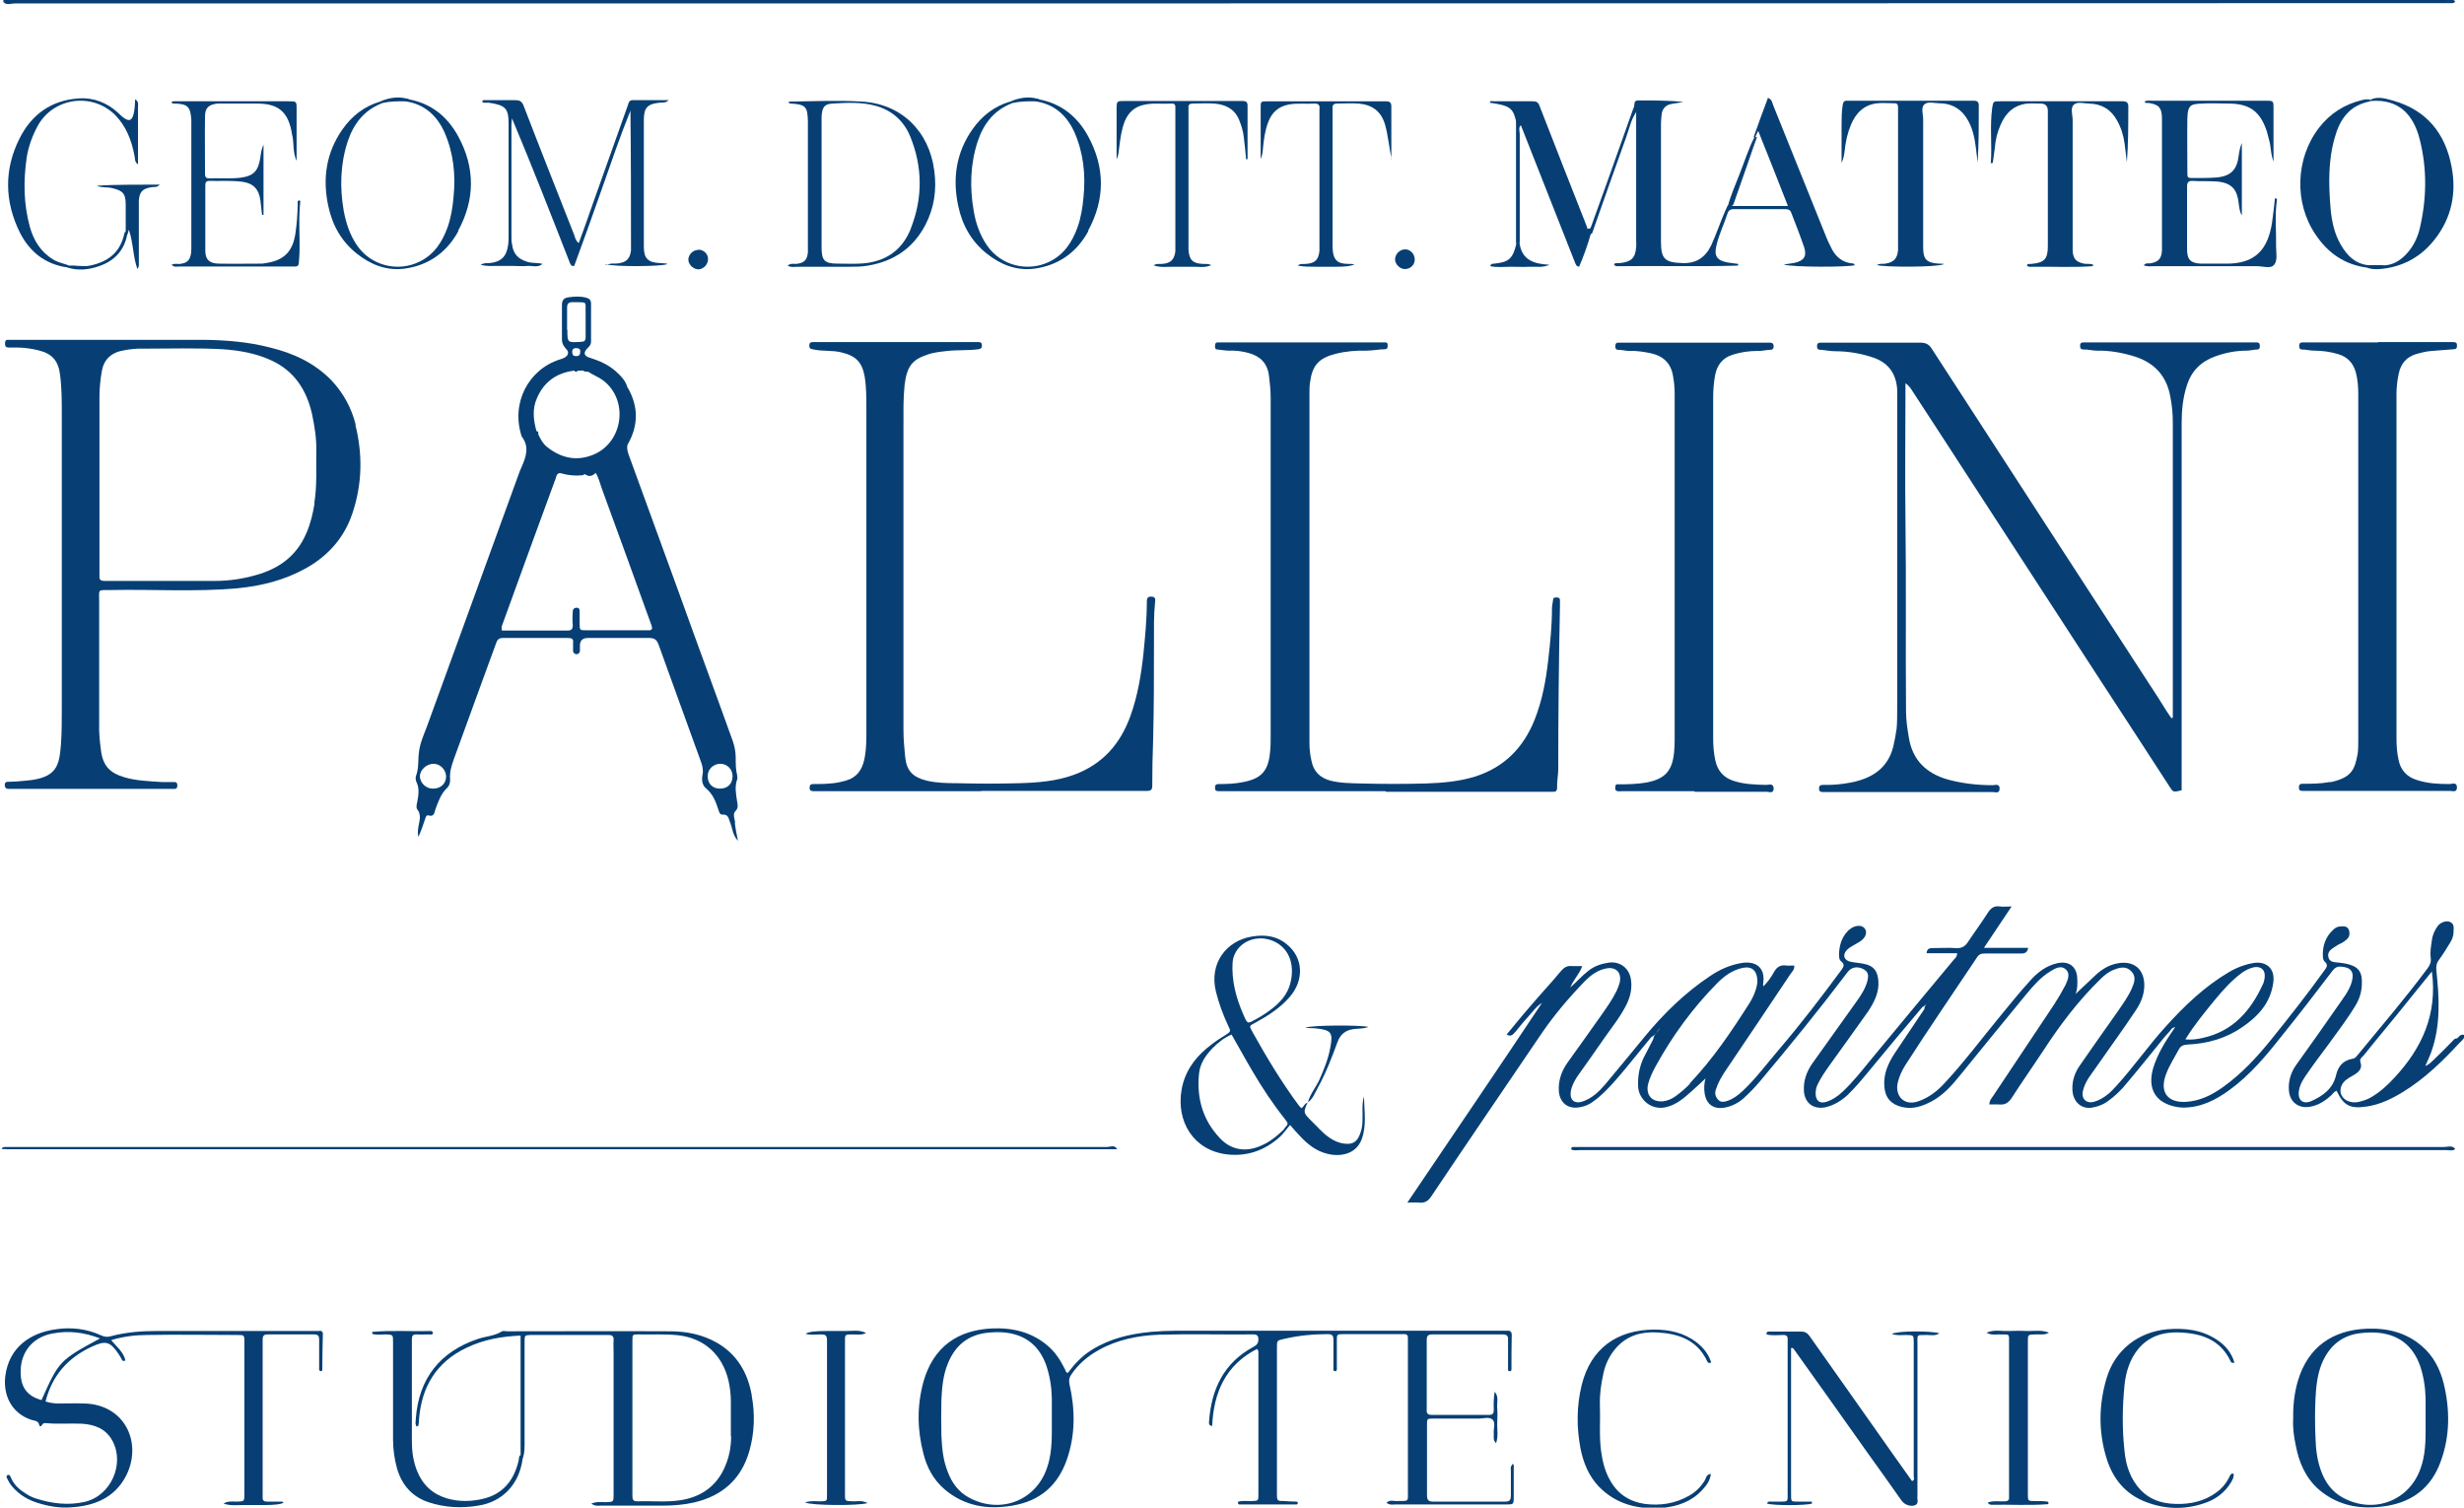 <svg xmlns="http://www.w3.org/2000/svg" id="Livello_1" data-name="Livello 1" width="3.04cm" height="1.86cm" viewBox="0 0 86.25 52.84"><defs><style>      .cls-1 {        fill: #073f74;      }    </style></defs><g id="surface1"><path class="cls-1" d="M85.98,36.41c-.24.25-.48.49-.73.73-.09.08-.16.17-.3.22.08-.18.16-.35.22-.52.32-.92.27-1.86.17-2.8-.02-.16,0-.28.09-.4.14-.19.27-.4.39-.6.07-.11.12-.24.12-.38,0-.13.04-.28-.13-.35-.12-.05-.32.01-.42.14-.11.15-.19.32-.21.51-.03.21-.07.41-.04.62.02.14-.03.25-.12.37-.78,1.05-1.63,2.04-2.46,3.05-.05.06-.09.1-.17.11-.33.06-.5.27-.57.58-.11.47-.46.72-.86.9-.3.13-.49-.03-.44-.36.04-.26.19-.46.33-.66.22-.32.45-.62.68-.93.33-.46.68-.91.98-1.41.18-.3.24-.61.21-.95-.02-.2-.12-.35-.31-.43-.16-.07-.32-.09-.48-.11-.15-.02-.34,0-.38-.2s.13-.29.27-.38c.07-.05.14-.08.22-.12.05-.03.11-.07.15-.11.11-.09.12-.22.08-.34-.05-.13-.18-.13-.29-.12-.09,0-.18.04-.25.11-.28.25-.39.58-.37.95,0,.06.02.13.06.17.14.12.07.21-.02.33-.59.82-1.21,1.61-1.84,2.39-.5.62-1.04,1.21-1.7,1.68-.39.28-.81.49-1.31.52-.64.03-.93-.35-.68-.99.11-.29.28-.55.43-.83.07-.14.16-.18.32-.19.7-.03,1.36-.22,1.93-.62.55-.38.97-.84,1.07-1.54.08-.55-.29-.76-.68-.7-.3.05-.6.16-.87.32-.85.5-1.56,1.18-2.21,1.9-.61.67-1.12,1.41-1.73,2.08-.21.24-.45.46-.77.56-.28.09-.48-.09-.41-.38.04-.17.12-.33.22-.48.31-.44.62-.88.93-1.32.24-.34.48-.68.71-1.03.18-.27.3-.57.29-.91-.02-.54-.38-.82-.91-.73-.31.05-.56.2-.79.41-.24.23-.48.45-.71.67.07-.16.07-.36.06-.56-.02-.41-.3-.61-.7-.52-.4.09-.7.33-.95.61-.39.43-.75.88-1.12,1.33-.61.74-1.19,1.52-1.85,2.23-.27.3-.58.55-.98.68-.48.15-.8-.21-.69-.67.05-.21.14-.41.26-.6.82-1.28,1.68-2.53,2.52-3.79.08-.12.16-.13.29-.13.41,0,.81,0,1.22,0,.12,0,.25,0,.28-.2h-1.55c.33-.5.64-.95.97-1.45-.18,0-.3.02-.41,0-.21-.03-.32.06-.43.23-.22.35-.47.68-.7,1.03-.11.16-.23.21-.41.2-.27-.02-.54,0-.81,0-.11,0-.21.01-.22.18h1.07c0,.12-.07.18-.12.23-.97,1.17-1.95,2.34-2.92,3.52-.31.38-.61.76-.97,1.1-.17.16-.36.29-.58.36-.23.07-.36-.04-.37-.28,0-.12.02-.23.07-.33.11-.23.26-.45.41-.66.45-.63.91-1.26,1.36-1.9.21-.32.39-.66.36-1.07-.03-.35-.16-.53-.51-.6-.15-.03-.31-.04-.46-.07-.24-.05-.3-.24-.13-.42.05-.05.11-.09.18-.13.1-.06.2-.11.29-.17.19-.13.25-.32.15-.45-.09-.12-.31-.12-.48,0-.04.03-.09.06-.12.1-.21.22-.29.5-.3.8,0,.09,0,.2.08.26.14.11.07.2,0,.3-.7.95-1.42,1.89-2.19,2.79-.42.49-.8,1.01-1.27,1.45-.15.14-.32.27-.52.34-.11.04-.25.07-.34-.04-.09-.1-.13-.22-.07-.37.07-.22.18-.41.31-.61.77-1.14,1.53-2.27,2.29-3.41.06-.09.16-.17.14-.31-.1,0-.19.01-.28,0-.2-.03-.33.05-.43.23-.1.18-.21.34-.37.5,0-.04-.02-.06-.01-.08.09-.54-.21-.82-.75-.74-.41.07-.77.23-1.11.46-.87.58-1.61,1.3-2.28,2.11-.46.56-.92,1.12-1.39,1.68-.22.26-.47.5-.81.61-.28.09-.45-.07-.4-.36.03-.19.12-.35.22-.51.32-.45.64-.9.95-1.35.28-.4.59-.78.8-1.22.12-.26.18-.53.14-.82-.05-.41-.38-.67-.79-.61-.26.04-.5.12-.71.29-.21.16-.38.36-.63.58.13-.3.33-.48.42-.75-.14,0-.25,0-.36,0-.17-.02-.28.05-.39.18-.33.4-.69.78-1.02,1.17-.3.34-.59.7-.88,1.05.18.1.24-.03.32-.11.15-.18.29-.36.44-.52s.28-.36.48-.48c-1.55,2.33-3.12,4.63-4.72,7,.18,0,.3-.01.41,0,.2.02.32-.05.43-.22,1.28-1.91,2.57-3.8,3.86-5.7.45-.66.97-1.27,1.53-1.85.2-.2.43-.37.71-.43.37-.09.59.14.5.5-.03.11-.07.2-.11.29-.15.3-.34.57-.53.84-.4.56-.79,1.12-1.19,1.67-.21.3-.32.62-.3.99.03.41.32.64.72.57.18-.03.34-.09.48-.2.3-.21.55-.48.79-.75.43-.49.83-1.01,1.25-1.51.15-.07.21-.22.3-.32-.06.13-.21.21-.23.39-.11.22-.23.44-.34.66-.15.32-.21.66-.19,1.02.03.43.46.84,1,.7.35-.09.6-.31.86-.54.18-.16.35-.32.5-.46-.04.14-.06.33-.03.52.06.39.32.57.71.5.25-.05.47-.16.66-.33.2-.18.39-.38.56-.58,1.06-1.26,2.1-2.54,3.09-3.85.13-.17.35-.2.55-.09.16.09.19.2.13.43-.07.25-.21.47-.36.68l-1.57,2.2c-.2.29-.31.6-.29.96.03.42.33.65.75.57.3-.07.55-.22.78-.43.27-.26.51-.55.75-.84.62-.75,1.24-1.5,1.87-2.24.13-.06.2-.19.29-.3-.08.13-.21.21-.22.37-.35.52-.7,1.04-1.04,1.55-.23.35-.4.73-.36,1.17.03.39.24.62.62.71.38.09.72-.03,1.04-.2.41-.22.71-.56,1-.92.77-.95,1.54-1.89,2.32-2.84.25-.3.5-.59.83-.79.16-.1.37-.23.54-.08.18.15.08.37,0,.55-.12.23-.25.45-.39.67-.71,1.07-1.43,2.14-2.14,3.21-.05.08-.14.16-.14.31.11,0,.22,0,.33,0,.2.02.32-.04.44-.21.36-.56.74-1.1,1.11-1.66.59-.91,1.24-1.77,2.02-2.53.13-.13.28-.25.46-.32.22-.09.45-.14.63.07.17.19.08.4,0,.59-.12.27-.3.52-.47.77-.45.64-.9,1.27-1.34,1.91-.18.25-.28.54-.27.84,0,.43.31.72.69.65.18-.03.36-.09.52-.2.27-.19.5-.41.7-.66.44-.52.87-1.06,1.3-1.59.06-.07.12-.14.19-.21.05-.06.08-.14.2-.16-.04.05-.05.09-.08.12-.28.41-.54.83-.69,1.32-.21.73.09,1.23.84,1.36.07.01.14.02.21.02.62,0,1.14-.26,1.63-.62.73-.53,1.3-1.22,1.85-1.92.6-.74,1.18-1.5,1.76-2.26.08-.1.16-.15.29-.14.36.02.48.19.38.54-.09.31-.29.55-.46.8-.49.71-.99,1.41-1.49,2.11-.19.27-.28.57-.25.91.04.4.35.62.74.55.29-.05.52-.2.73-.39.07-.06.11-.14.2-.17.25.53.48.64,1.07.55.46-.07.87-.27,1.26-.51.75-.46,1.38-1.07,1.97-1.71.07-.07.17-.14.2-.27-.13-.07-.19.02-.27.1ZM77.57,35.05c.29-.35.59-.69.96-.96.13-.09.27-.16.42-.19.25-.04.4.1.37.36-.01.07-.02.14-.05.21-.43.95-1.06,1.68-2.13,1.91-.18.04-.36.07-.6.05.32-.52.68-.95,1.03-1.38ZM59.18,37.98c-.16.17-.33.31-.52.45-.13.09-.27.15-.43.17-.39.03-.61-.22-.52-.61.06-.22.16-.43.27-.63.59-1.07,1.3-2.04,2.16-2.91.25-.25.54-.46.9-.53.31-.06.5.1.5.49-.02.25-.14.54-.31.8-.62.97-1.26,1.92-2.06,2.76ZM83.86,37.78c-.23.25-.48.48-.78.66-.14.09-.3.14-.46.18-.12.03-.25.02-.36-.02-.29-.11-.37-.41-.18-.66.1-.12.24-.19.38-.27.16-.1.29-.22.22-.43-.05-.14.06-.19.12-.26.38-.48.78-.95,1.16-1.42.41-.5.8-1,1.22-1.51.2,1.49-.34,2.68-1.32,3.73Z"></path><path class="cls-1" d="M76.1,25.14v-10.35c0-.3-.03-.6-.09-.9-.13-.72-.56-1.18-1.26-1.4-.43-.13-.87-.21-1.32-.2-.16,0-.31-.05-.46-.04-.09,0-.12-.04-.12-.14,0-.1.07-.11.14-.11h5.83c.07,0,.14,0,.22,0,.08,0,.11.04.11.12,0,.07,0,.12-.09.13-.12,0-.24.04-.37.04-.38,0-.74.07-1.1.2-.5.18-.84.51-1,1.03-.14.43-.18.88-.18,1.32,0,4.18,0,8.35,0,12.52v.34c-.3.07-.3.07-.43-.14-.77-1.19-1.54-2.37-2.31-3.55-1.53-2.35-3.05-4.7-4.58-7.05-.71-1.1-1.43-2.2-2.14-3.29-.05-.08-.11-.16-.22-.24v.27c0,1.51-.02,3.02,0,4.53.03,2.23,0,4.47.02,6.71,0,.31.05.62.1.92.13.79.62,1.25,1.36,1.46.51.14,1.04.2,1.57.2.09,0,.25-.07.25.12s-.16.12-.25.12c-1.95,0-3.89,0-5.83,0h-.12c-.09,0-.13-.03-.13-.13,0-.1.06-.12.14-.12.32.01.64-.02.96-.08.73-.14,1.3-.48,1.5-1.25.05-.21.09-.43.12-.64.02-.22.02-.44.02-.66v-10.96c0-.09,0-.19,0-.28-.04-.53-.29-.9-.79-1.09-.45-.16-.92-.24-1.4-.24-.17,0-.33-.04-.5-.05-.1,0-.12-.05-.12-.14,0-.08.05-.11.12-.11h.16c1.11,0,2.23,0,3.34,0,.18,0,.3.05.4.21,1.46,2.26,2.93,4.51,4.39,6.77,1.07,1.65,2.15,3.31,3.22,4.96.21.32.42.64.62.97.05.08.11.16.17.25.02,0,.04-.01.05-.02h0Z"></path><path class="cls-1" d="M12.41,14.88c-.15-.59-.43-1.1-.84-1.54-.6-.62-1.34-.96-2.16-1.16-.77-.2-1.55-.26-2.34-.27-1,0-2,0-2.99,0H.46c-.08,0-.16,0-.25,0-.08,0-.09.07-.09.14,0,.07.02.12.1.13.11,0,.21,0,.31,0,.26,0,.52.04.77.1.48.12.69.37.75.86.06.46.06.93.06,1.4,0,3.43,0,6.87,0,10.3,0,.41,0,.83-.03,1.25-.06.71-.11,1.18-1.22,1.27-.2.02-.41.04-.62.04-.07,0-.12.01-.13.1,0,.08.02.14.12.15h5.61c.07,0,.15,0,.22,0,.08,0,.1-.05.1-.12,0-.07-.02-.12-.1-.12-.15,0-.29,0-.44,0-.43-.03-.87-.04-1.29-.16-.54-.15-.79-.42-.85-.98-.04-.3-.07-.59-.06-.89,0-1.43,0-2.85,0-4.28,0-.48-.07-.41.41-.42,1.47-.03,2.95.07,4.42-.06.86-.08,1.68-.29,2.43-.71.78-.44,1.34-1.08,1.62-1.93.34-1.02.36-2.05.1-3.09ZM10.97,17.64c-.06.36-.14.71-.29,1.05-.34.8-.97,1.25-1.78,1.47-.46.13-.93.2-1.41.2-1.25,0-2.51,0-3.77,0-.04,0-.08,0-.12,0-.11,0-.18-.03-.17-.16,0-.06,0-.12,0-.19v-3.06c0-1.01,0-2.02,0-3.02,0-.32.03-.64.09-.96.08-.39.34-.61.71-.68.24-.05.49-.08.74-.07.93,0,1.85-.03,2.77.02.59.04,1.17.14,1.71.39.81.37,1.24,1.04,1.43,1.88.09.43.16.86.15,1.29-.01.61.03,1.23-.07,1.83Z"></path><path class="cls-1" d="M25.71,28.82c-.02-.13-.09-.29.01-.39.11-.11.08-.23.06-.34-.04-.26-.09-.51,0-.77.02-.04,0-.1,0-.15-.05-.2-.05-.41-.05-.62,0-.2-.04-.39-.1-.57-.62-1.73-1.26-3.45-1.88-5.18-.59-1.62-1.18-3.24-1.77-4.86-.05-.13-.07-.26-.04-.39-.03,0-.07,0-.08.02-.18.38-.51.58-.87.75-.11.05-.2.11-.21.24,0,0,0,.02,0,.03.01,0,.02-.02.03-.03.12.17.16.38.23.57.59,1.61,1.17,3.21,1.75,4.82.01.03,0,.06.01.08-.02.06-.07.06-.11.06-.74,0-1.48,0-2.21,0-.21,0-.22,0-.22-.23,0-.14,0-.29,0-.44,0-.07-.02-.12-.11-.12-.07,0-.12.04-.13.11-.01.16-.02.33,0,.5,0,.13-.04.19-.18.19-.77,0-1.54,0-2.3,0-.05-.13.03-.23.06-.34.59-1.64,1.19-3.27,1.79-4.91.02-.05.04-.1.05-.15.04-.11.1-.14.21-.1.22.06.45.08.68.06.04,0,.07-.02.11-.04h0c-.05-.09-.16-.09-.23-.12-.31-.12-.64-.2-.89-.43-.26-.23-.51-.48-.52-.85,0-.03,0-.05,0-.08-.02,0-.03-.02-.05-.02-.11-.39-.16-.79.02-1.18.25-.57.7-.88,1.31-.95.01.02.02.03.04.04.02-.01.05-.02.07-.03.19-.08.39-.04.59,0,.33.07.59.28.86.48.09.07.16.2.31.15-.06-.28-.25-.46-.45-.64-.26-.22-.56-.35-.88-.45-.22-.06-.24-.19-.07-.35.06-.06.11-.12.11-.21,0-.45,0-.89,0-1.34,0-.12-.06-.18-.18-.21-.2-.05-.41-.04-.61-.01-.16.02-.23.1-.23.27,0,.41,0,.81,0,1.22,0,.12.05.21.13.3.14.13.1.26-.07.34-.04.02-.1.04-.14.05-1.09.35-1.72,1.52-1.33,2.7.28.36.15.72-.01,1.08-.02.05-.04.09-.06.14-1.08,2.97-2.16,5.94-3.24,8.91-.11.3-.25.59-.29.92-.04.28,0,.56-.1.83-.03.07-.02.18.02.25.1.22.06.45.02.67-.02.09-.05.2,0,.27.13.16.09.34.06.5-.03.16-.06.3-.02.46.09-.2.16-.4.23-.61.02-.07.05-.17.12-.14.2.06.21-.1.24-.2.1-.27.19-.55.41-.76.08-.07.12-.19.11-.31-.02-.25.05-.48.13-.7.49-1.36.99-2.71,1.48-4.06.04-.13.1-.19.24-.19.76,0,1.52,0,2.28,0,.13,0,.2.03.18.17,0,.09,0,.19,0,.28,0,.07.05.11.12.12.07,0,.11-.05.12-.11,0-.06,0-.12,0-.19q0-.27.28-.27c.72,0,1.43,0,2.15,0,.19,0,.27.07.33.24.49,1.37.99,2.73,1.48,4.09.05.14.09.29.06.45-.04.18-.02.38.12.49.24.2.34.46.43.74.03.08.05.19.14.18.23-.02.22.16.28.29.08.19.07.41.27.63-.05-.25-.09-.44-.11-.63ZM20,12.33c0-.09.05-.13.14-.13.09,0,.16.04.14.14,0,.12-.07.15-.16.14-.09,0-.12-.06-.12-.15ZM19.82,11.56c0-.26,0-.52,0-.77,0-.15.05-.2.2-.2.56.01.43-.05.45.43v.28c0,.18,0,.35,0,.52,0,.12-.05.16-.16.16-.48.03-.48.04-.48-.43ZM15.11,27.64c-.24,0-.44-.2-.45-.43,0-.22.23-.44.48-.44.23,0,.43.2.44.44,0,.26-.2.44-.47.43ZM25.18,27.64c-.27,0-.44-.18-.43-.45,0-.23.2-.42.44-.42.24,0,.43.19.43.43,0,.27-.17.44-.44.44Z"></path><path class="cls-1" d="M48.51,27.73h-5.64c-.07,0-.15,0-.22,0-.1,0-.12-.04-.12-.13,0-.1.05-.12.14-.12.27,0,.54-.01.8-.06.68-.12.93-.39.99-1.07.02-.18.02-.36.02-.53v-11.89c0-.26-.03-.52-.06-.77-.06-.44-.31-.68-.72-.79-.22-.06-.45-.09-.68-.08-.14,0-.27-.03-.4-.04-.09,0-.09-.06-.09-.13,0-.07.02-.12.1-.12.06,0,.12,0,.19,0h5.46c.07,0,.14,0,.22,0,.09,0,.08.07.08.14,0,.06-.03.1-.09.1-.21,0-.43.05-.65.05-.36-.01-.72.02-1.08.11-.59.15-.82.4-.9,1-.02.13-.02.27-.02.4,0,4.08,0,8.16,0,12.24,0,.21.02.41.07.62.07.38.3.6.66.7.36.09.72.09,1.08.1.76.02,1.52.02,2.27,0,.59-.02,1.18-.07,1.75-.25,1.01-.33,1.67-1.01,2.06-1.98.27-.68.4-1.39.48-2.11.07-.6.13-1.2.13-1.8,0-.1.03-.2.04-.3,0-.07.05-.08.11-.08.06,0,.12,0,.13.09,0,.07,0,.14,0,.22-.04,1.9-.06,3.8-.06,5.71,0,.21-.05.43-.04.65,0,.11-.05.15-.15.14-.07,0-.14,0-.22,0h-5.64,0Z"></path><path class="cls-1" d="M34.35,27.73h-5.89c-.08,0-.14-.02-.14-.12s.04-.13.13-.13c.2,0,.39,0,.59-.02.19-.01.37-.05.55-.1.39-.11.57-.38.65-.75.08-.39.07-.79.07-1.18,0-3.71,0-7.41,0-11.12,0-.37,0-.75-.06-1.11-.09-.51-.31-.73-.82-.85-.32-.08-.64-.03-.96-.1-.09-.02-.16-.01-.16-.14,0-.13.09-.12.17-.12h5.77c.08,0,.11.04.11.11,0,.09-.02.12-.12.14-.36.05-.73.02-1.09.06-.25.03-.5.05-.73.14-.5.17-.69.4-.77,1.05-.05.48-.04.95-.04,1.43,0,3.56,0,7.12,0,10.68,0,.31.03.62.06.93.05.49.27.71.75.83.34.08.7.09,1.05.09.74.02,1.48.02,2.21,0,.65-.02,1.3-.07,1.92-.3,1-.37,1.62-1.09,1.97-2.07.25-.7.37-1.42.45-2.16.06-.61.12-1.21.12-1.83,0-.11.02-.18.15-.18.14,0,.16.08.14.18-.05.48-.04.96-.04,1.43,0,1.14,0,2.29-.03,3.43-.02.53-.03,1.06-.03,1.59,0,.13-.04.18-.18.18-.59,0-1.18,0-1.78,0h-4.05Z"></path><path class="cls-1" d="M83.29,11.99h2.43c.07,0,.14,0,.22,0,.09,0,.13.04.12.14,0,.08-.04.11-.11.11-.26.02-.52.04-.77.06-.19.01-.37.06-.55.11-.34.1-.54.34-.61.68-.05.23-.08.47-.08.71v12.11c0,.24.02.48.07.71.07.37.29.61.65.72.37.12.75.14,1.14.14.09,0,.25-.08.26.11,0,.2-.15.13-.25.13-1.68,0-3.37,0-5.05,0-.04,0-.09,0-.12,0-.1,0-.12-.04-.12-.13,0-.1.05-.12.14-.12.31,0,.62,0,.93-.06.02,0,.04,0,.06,0,.71-.16.83-.43.93-1,.02-.15.02-.31.02-.46v-12.14c0-.25-.02-.5-.08-.74-.09-.34-.29-.56-.63-.66-.27-.08-.55-.12-.83-.12-.15,0-.29-.04-.43-.04-.08,0-.1-.05-.1-.12,0-.09.03-.13.12-.13.11,0,.21,0,.31,0h2.34,0Z"></path><path class="cls-1" d="M59.33,27.73h-2.53c-.07,0-.15.02-.21-.02-.05-.04-.03-.09-.03-.14,0-.09.08-.09.14-.08.31,0,.62-.01.93-.06.66-.12.93-.4.99-1.07.01-.12.02-.25.02-.38v-12.17c0-.22-.02-.43-.06-.65-.08-.45-.36-.69-.78-.78-.24-.05-.49-.09-.74-.08-.14,0-.27-.04-.4-.04-.08,0-.1-.05-.1-.12,0-.09.03-.14.12-.13.06,0,.12,0,.19,0h4.92c.06,0,.12,0,.19,0,.09,0,.13.04.13.13,0,.08-.04.12-.11.12-.16,0-.3.05-.46.04-.29,0-.57.04-.86.13-.36.11-.55.36-.62.71-.05.26-.07.53-.07.8v11.93c0,.27.02.54.08.8.08.35.29.59.64.7.37.12.75.13,1.14.14.09,0,.25-.07.26.12,0,.2-.16.12-.25.12-.84,0-1.68,0-2.52,0Z"></path><path class="cls-1" d="M52.95,51.34c-.08.06-.05.15-.05.23,0,.28,0,.56,0,.84,0,.15-.03.22-.2.22-.84,0-1.68,0-2.53,0-.17,0-.21-.07-.21-.22,0-.82,0-1.64,0-2.47,0-.22,0-.22.22-.22.53,0,1.06,0,1.59,0,.16,0,.37-.07.48.03.13.11.03.33.05.5.01.1-.04.21.08.33.08-.23.04-.44.04-.64,0-.2.02-.39,0-.59-.02-.19.07-.4-.09-.57-.03.2-.04.41-.03.61,0,.14-.02.21-.19.2-.66,0-1.33,0-1.99,0-.14,0-.18-.06-.17-.19,0-.81,0-1.62,0-2.43,0-.16.05-.2.2-.2.82,0,1.64,0,2.46,0,.16,0,.2.06.19.2,0,.32,0,.64,0,.97,0,.05-.02.13.08.12.02-.02.04-.03.04-.05,0-.41,0-.81.01-1.22,0-.13-.07-.16-.17-.15-.07,0-.15,0-.22,0h-10.57c-.56,0-1.12-.01-1.68.04-.73.07-1.43.23-2.06.62-.35.21-.62.5-.86.82-.08-.02-.07-.08-.1-.13-.15-.3-.33-.59-.6-.82-.56-.48-1.23-.64-1.94-.61-1.2.05-2.07.63-2.42,1.87-.23.84-.22,1.68,0,2.52.12.48.35.91.73,1.24.7.6,1.51.73,2.39.58.96-.16,1.59-.7,1.91-1.62.3-.87.29-1.75.09-2.63-.03-.14-.01-.24.06-.34.25-.37.58-.65.96-.86.66-.37,1.38-.51,2.12-.54,1.1-.03,2.2,0,3.3-.01.13,0,.18.04.18.18,0,.14-.07.2-.18.26-1.04.56-1.47,1.49-1.55,2.62,0,.06-.02.13.11.15.05-1.17.47-2.14,1.57-2.7.06.05.05.1.05.14,0,.61,0,1.23,0,1.84,0,1.04,0,2.08,0,3.12,0,.22,0,.22-.22.23-.17.01-.34-.03-.5.03,0,.06.02.09.05.09.67,0,1.33,0,2,0,.03,0,.06-.02.05-.06-.01-.02-.02-.04-.04-.04-.14,0-.29-.01-.43-.02-.25,0-.26,0-.26-.26,0-.94,0-1.88,0-2.81,0-.77,0-1.54,0-2.31,0-.24,0-.25.24-.3.51-.12,1.02-.17,1.54-.17.16,0,.2.05.2.2,0,.32,0,.64,0,.97,0,.05-.03.13.08.13.06-.04.04-.11.04-.17,0-.3,0-.61,0-.91,0-.21,0-.22.23-.22h2.15c.07,0,.11.04.11.12v5.34c0,.44.06.38-.41.39-.11,0-.23-.05-.34.06.11.09.22.06.32.06h3.87c.27,0,.27,0,.27-.28,0-.33,0-.67,0-1,0-.05.03-.13-.07-.14ZM36.68,51.32c-.34,1.25-1.65,1.79-2.79,1.16-.36-.2-.59-.52-.73-.9-.16-.4-.2-.82-.22-1.25-.01-.43-.01-.86,0-1.28.02-.43.06-.86.23-1.27.26-.63.71-1,1.4-1.07.22-.02.43-.03.65,0,.69.09,1.15.47,1.39,1.13.13.38.19.76.2,1.16,0,.25,0,.5,0,.75,0,.53.02,1.06-.13,1.58Z"></path><path class="cls-1" d="M64.98,9.29c-.23.08-2.24.08-2.52-.02.16-.02.28-.04.39-.06.32-.07.43-.23.33-.54-.14-.41-.3-.82-.46-1.23-.04-.09-.11-.11-.2-.11-.6,0-1.21,0-1.81,0-.12,0-.19.05-.22.16-.12.37-.29.71-.38,1.09-.1.38,0,.55.39.62.12.02.24.03.37.05,0,.02,0,.03-.01.04,0,.01,0,.02-.02.02-1.4.04-2.8,0-4.21.02-.04,0-.08,0-.12-.07.06-.06.14-.03.21-.04.39-.04.54-.17.57-.55.01-.08,0-.17,0-.25,0-1.52,0-3.04,0-4.56-.04-.06-.09-.12-.06-.21,0-.09.04-.13.13-.13.53,0,1.05,0,1.59.05-.14.03-.27.05-.41.07-.23.04-.34.18-.36.4-.01.11-.02.21-.02.31v4.12c0,.61.14.73.75.75.48.02.8-.19,1.01-.62.18-.39.31-.79.48-1.18.03-.07.06-.13.09-.2.04-.04.08-.06.12-.07,0,0,.01,0,.02,0h.04l-.06.07h2c-.35-.89-.68-1.74-1.04-2.63-.05.09-.07.14-.1.2,0,0,0,.02.01.03,0,0-.01,0-.02,0-.02,0-.04,0-.05-.02.16-.46.33-.91.5-1.37.14.05.15.17.18.25.62,1.54,1.24,3.08,1.86,4.62.06.16.14.3.21.45.15.27.37.44.68.48.04,0,.08,0,.1.05Z"></path><path class="cls-1" d="M11.15,46.65h-.25c-1.82,0-3.64,0-5.46,0-.54,0-1.07.04-1.6.18-.12.04-.23.03-.36-.03-.5-.23-1.04-.29-1.58-.21-.88.12-1.64.62-1.77,1.64-.08.65.2,1.29.9,1.53.11.04.26.02.29.19,0,.04.07.06.09,0,.04-.07.09-.08.16-.07.41.04.83,0,1.25.02.44.03.83.17,1.06.59.45.82-.05,1.94-.97,2.15-.58.13-1.15.06-1.71-.12-.16-.05-.3-.13-.44-.23-.21-.14-.36-.31-.45-.54-.02-.05-.06-.07-.1-.05-.05.02-.04.07-.02.11.05.1.1.2.18.29.25.29.55.47.91.58.38.12.77.18,1.16.15.81-.05,1.51-.33,1.91-1.08.6-1.14,0-2.52-1.45-2.56-.3-.01-.6,0-.9,0-.16,0-.31-.02-.46-.07.23-.9.77-1.52,1.6-1.91.51-.24.66-.2.97.26.04.06.07.12.11.19.02.04.05.06.12.02-.07-.3-.31-.48-.5-.71.43-.13.86-.18,1.27-.18,1.05-.02,2.1,0,3.15,0,.25,0,.25,0,.25.26,0,1.77,0,3.54,0,5.3,0,.28,0,.27-.27.28-.15,0-.31-.03-.46.07.23.08.46.05.69.05.25,0,.5,0,.75,0,.36,0,.58-.03.66-.08-.02-.05-.07-.04-.11-.04-.16,0-.31,0-.47,0-.1,0-.16-.04-.15-.15,0-.07,0-.14,0-.22v-4.34c0-.32,0-.65,0-.97,0-.14.05-.18.18-.18.54,0,1.08,0,1.62,0,.14,0,.18.05.18.18,0,.32,0,.64,0,.97,0,.05-.02.12.06.14.02-.01.05-.02.05-.03,0-.43.01-.85.02-1.28,0-.08-.05-.11-.12-.11ZM1.4,49.07c-.48-.13-.71-.42-.73-.9-.04-.73.38-1.29,1.1-1.43.57-.11,1.11-.05,1.68.17-1.42.77-1.44.79-2.05,2.16Z"></path><path class="cls-1" d="M26.29,48.89c-.14-.78-.51-1.42-1.22-1.83-.51-.29-1.07-.4-1.64-.4-1.9-.01-3.8,0-5.7,0-.06,0-.14-.02-.19,0-.26.17-.57.17-.85.27-1.32.44-2.07,1.39-2.17,2.78,0,.09-.04.2.03.29.03-.02.06-.03.06-.04.01-.07.02-.14.02-.21.09-1.15.61-2.01,1.66-2.51.6-.29,1.23-.4,1.9-.43v4.21c-.03.07-.05.13.06.14.09-.22.08-.45.08-.68v-3.43c0-.25,0-.25.2-.26.91,0,1.83,0,2.74,0,.13,0,.19.04.18.18-.01.16,0,.31,0,.47v4.93c0,.27,0,.27-.27.28-.16,0-.32-.03-.51.05.14.1.24.07.34.07.73,0,1.46,0,2.18,0,.36,0,.73-.03,1.08-.11.99-.23,1.66-.82,1.94-1.81.18-.64.2-1.29.08-1.94ZM25.57,50.34c0,.4-.08.78-.25,1.14-.3.64-.83.99-1.52,1.1-.5.08-1.01.02-1.52.04-.15,0-.17-.07-.17-.19,0-.61,0-1.23,0-1.84v-.91c0-.89,0-1.79,0-2.68,0-.23,0-.23.21-.23.46.01.93-.02,1.4.03.93.11,1.55.7,1.76,1.6.05.23.08.47.08.71,0,.41,0,.81,0,1.22Z"></path><path class="cls-1" d="M45.78,38.66h0s0,0,0,0h0Z"></path><path class="cls-1" d="M47.75,38.43c-.08.27-.04.55-.05.83,0,.21-.04.41-.14.6-.08.15-.2.23-.38.23-.25,0-.46-.09-.66-.23-.23-.16-.41-.38-.61-.57-.29-.29-.29-.3-.14-.64-.11.02-.12.15-.22.19-.02-.03-.05-.06-.08-.09-.6-.81-1.12-1.67-1.61-2.55-.14-.26-.15-.23.09-.36.44-.24.86-.51,1.19-.89.52-.59.49-1.38-.09-1.85-.34-.29-.75-.35-1.2-.28-.93.14-1.53.95-1.29,1.93.1.41.25.81.43,1.2.1.2.1.2-.1.33-.16.1-.32.2-.46.31-.54.4-.95.91-1.07,1.59-.2,1.12.41,2.14,1.59,2.28.71.08,1.33-.14,1.86-.62.12-.11.21-.25.35-.41.15.17.25.29.36.4.27.29.57.52.95.61.43.11,1,.03,1.2-.51.18-.49.09-.99.08-1.49ZM43.18,33.55c.16-.52.75-.79,1.31-.6.6.21.86.81.68,1.51-.1.4-.37.69-.69.93-.21.16-.43.29-.66.41-.11.06-.16.05-.22-.07-.26-.56-.45-1.13-.46-1.76,0-.14,0-.29.04-.43ZM44.96,39.57c-.25.24-.51.46-.83.59-.52.23-1.04.15-1.43-.27-.6-.63-.82-1.41-.73-2.27.04-.36.24-.64.48-.89.19-.19.4-.36.66-.47.25.43.48.86.73,1.28.34.58.71,1.14,1.13,1.67.14.18.14.18-.02.35Z"></path><path class="cls-1" d="M79.64,5.69c-.12-.29-.09-.55-.17-.8-.03-.09-.04-.18-.07-.27-.23-.71-.6-.99-1.35-.99-.31,0-.62-.02-.93,0-.36.02-.5.02-.51.52-.01.62,0,1.25,0,1.87,0,.22,0,.22.22.22.27,0,.54,0,.81-.02.5-.05.71-.27.77-.77.02-.15.05-.3.11-.44v2.54c-.08-.13-.09-.28-.11-.42-.05-.44-.2-.73-.79-.77-.28-.02-.56,0-.84-.02-.14,0-.18.06-.18.19,0,.74,0,1.48,0,2.22,0,.36.14.48.5.49.28,0,.56,0,.84,0,1.07.02,1.5-.52,1.64-1.45.04-.28.07-.56.1-.84.06,0,.08.03.07.06-.08.55-.02,1.09-.03,1.64,0,.21.06.48-.07.63-.12.15-.39.05-.59.05-1.21,0-2.41,0-3.62,0-.11,0-.22.02-.36-.03.08-.1.16-.06.23-.07.29-.05.39-.16.41-.45,0-.06,0-.12,0-.19v-4.46c-.01-.35-.1-.46-.45-.52-.05-.01-.12.03-.16-.05.08-.05.18-.03.26-.03h3.99c.26,0,.27,0,.27.26,0,.31,0,.62,0,.94v.95Z"></path><path class="cls-1" d="M85.59,48.47c-.13-.5-.36-.95-.76-1.29-.55-.48-1.22-.64-1.94-.61-1.17.05-2.05.62-2.41,1.84-.12.42-.17.85-.16,1.32-.02.29.02.61.09.93.11.59.34,1.13.8,1.54.7.6,1.51.72,2.39.58.92-.15,1.56-.66,1.88-1.53.34-.91.34-1.84.11-2.78ZM84.83,51.32c-.34,1.25-1.66,1.79-2.79,1.16-.36-.2-.59-.52-.73-.89-.15-.39-.2-.8-.21-1.22-.02-.45-.02-.89,0-1.34.02-.41.06-.82.21-1.21.26-.64.71-1.03,1.41-1.1.21-.02.43-.03.65,0,.7.09,1.15.48,1.39,1.13.13.38.19.76.2,1.16,0,.25,0,.5,0,.75,0,.53.02,1.06-.13,1.57Z"></path><path class="cls-1" d="M21.19,9.29c.17-.08.31-.04.44-.06.28-.05.39-.16.43-.45,0-.04,0-.08,0-.12,0-1.59,0-3.18-.02-4.78-.36.89-.67,1.8-.99,2.71-.32.92-.65,1.83-.98,2.73h-.07s-.02,0-.03-.02c-.02-.02-.04-.05-.05-.08-.66-1.69-1.32-3.38-2.03-5.07,0,.06-.02.13-.02.19v3.96c0,.09,0,.17.02.25.04.35.21.53.55.63.16.05.33.02.52.07-.17.14-.35.06-.51.07-.19.02-.38,0-.56,0-.18,0-.35,0-.53,0-.17,0-.34.02-.57-.04.14-.08.24-.05.32-.06.39-.04.58-.22.64-.61.02-.12.02-.25.02-.37,0-1.3,0-2.6,0-3.9,0-.56-.12-.65-.69-.74-.04,0-.08,0-.12,0-.04,0-.08.01-.12-.04.02-.06.07-.05.11-.05.36,0,.71,0,1.06,0,.14,0,.22.04.28.18.58,1.51,1.18,3.02,1.77,4.52.04.1.05.22.17.31.18-.49.35-.97.52-1.46.4-1.12.8-2.25,1.2-3.37.03-.09.04-.18.17-.18.4,0,.81,0,1.26,0-.12.12-.23.07-.32.09-.41.04-.55.17-.55.59,0,1.49,0,2.98,0,4.46,0,.41.15.55.56.57.08,0,.16.01.25.02,0,0,0,.01,0,.02-.19.08-1.79.1-2.16,0h0Z"></path><path class="cls-1" d="M63.46,52.7c-.26.07-1.35.07-1.58,0,.02-.09.09-.07.14-.07.09,0,.19,0,.28,0,.34,0,.3,0,.3-.3v-5.24c0-.05,0-.11,0-.16,0-.11-.05-.14-.15-.14-.2,0-.39.03-.59-.02-.01-.11.06-.1.12-.1.36,0,.73,0,1.09,0,.14,0,.22.05.3.16.71,1.01,1.43,2.02,2.14,3.03.48.68.96,1.37,1.45,2.05.11-.04.06-.11.06-.16,0-1.56,0-3.12,0-4.68,0-.29,0-.27-.27-.28-.16,0-.32.03-.5-.04.23-.11,1.36-.11,1.67-.02-.15.1-.29.06-.43.06-.39.01-.34-.05-.34.35,0,1.73,0,3.47,0,5.21,0,.03,0,.06,0,.09-.02.11.06.24-.07.31-.15.07-.38,0-.49-.16-.4-.57-.8-1.13-1.21-1.7-.85-1.2-1.7-2.4-2.56-3.6-.02-.02-.03-.06-.1-.04v5.05c0,.38-.02.32.34.33h.39s0,.05,0,.07h0Z"></path><path class="cls-1" d="M69.72,5.73c.05-.65-.04-1.3.05-1.95.04-.23.03-.23.28-.23h3.62c.23,0,.46,0,.68,0,.13,0,.19.05.19.18,0,.66,0,1.31-.05,1.96-.03-.22-.05-.45-.08-.66-.04-.28-.12-.55-.26-.8-.21-.39-.54-.59-.98-.6-.18,0-.41-.08-.54.04-.13.12-.04.36-.04.54,0,1.45,0,2.89,0,4.34,0,.08,0,.16,0,.25.02.27.12.38.39.44.11.02.23-.01.33.04,0,.01,0,.02-.01.03,0,0-.01.02-.02.02-.7.05-1.41.01-2.11.02-.06,0-.12.02-.18-.04.01-.09.09-.05.14-.06.46-.04.59-.16.59-.62,0-.69,0-1.37,0-2.06v-2.68q0-.26-.25-.26c-.16,0-.31-.01-.47,0-.46.05-.75.32-.93.73-.12.27-.19.55-.21.84-.02.17-.05.34-.07.51-.02,0-.04,0-.06.01Z"></path><path class="cls-1" d="M68.07,9.26c-.23.11-2.07.11-2.34.03.11-.07.21-.03.3-.05.29-.05.41-.17.44-.47,0-.05,0-.11,0-.16V3.93c0-.05,0-.11,0-.16,0-.1-.03-.16-.14-.15-.2,0-.39-.02-.59,0-.46.05-.75.34-.92.75-.12.29-.19.59-.22.9-.02.15-.04.3-.11.44v-1.29c0-.25,0-.5.04-.74.02-.13.07-.16.18-.15.05,0,.1,0,.16,0h4.08c.06,0,.12,0,.18,0,.12,0,.17.05.17.17,0,.66,0,1.33-.04,2-.03-.23-.05-.47-.09-.7-.05-.34-.15-.67-.36-.95-.22-.29-.53-.43-.89-.43-.18,0-.41-.08-.54.05-.11.12-.03.34-.03.52,0,1.43,0,2.87,0,4.3v.19c0,.41.12.53.54.56.06,0,.12,0,.18.01h0Z"></path><path class="cls-1" d="M32.69,5.98c-.18-1.38-1.15-2.34-2.54-2.42-.84-.05-1.68-.01-2.52,0-.02,0-.04.02-.05.02.03.06.07.05.09.05.51.03.58.11.59.62v4.37c0,.07,0,.14,0,.22-.02.27-.13.38-.41.41-.09,0-.19-.03-.3.06.12.07.23.04.33.04.6,0,1.2,0,1.8,0,.23,0,.45,0,.68-.04.91-.15,1.59-.61,2.02-1.43.31-.6.4-1.23.31-1.9ZM31.87,8.01c-.32.81-.96,1.2-1.81,1.23-.25.01-.5,0-.75,0-.47,0-.57-.11-.57-.57,0-.75,0-1.5,0-2.25v-2.12c0-.07,0-.14,0-.22.02-.31.09-.44.39-.45.5-.03,1.01-.06,1.51.08.58.16.99.54,1.21,1.08.43,1.06.44,2.14.02,3.21Z"></path><path class="cls-1" d="M85.95,0s.05.03.04.06c-.02.04-.06.05-.1.05h-.31C57.2.12,28.83.12.46.12.32.12.17.2.05.06c.13-.06.27-.03.4-.03C28.82.03,57.18.03,85.55.03c.13,0,.27.03.4-.02Z"></path><path class="cls-1" d="M85.95,0c-.03.05-.08.05-.14.05H.05c0-.05.04-.06.09-.06h85.43c.12,0,.25,0,.38,0Z"></path><path class="cls-1" d="M5.94,9.29c.11-.07.21-.03.31-.04.25-.03.35-.12.39-.37.01-.07.01-.14.01-.22v-4.46c-.03-.47-.14-.55-.55-.57-.05,0-.11.02-.15-.05.06-.04.13-.03.2-.03h3.9c.29,0,.29,0,.29.27,0,.59,0,1.18,0,1.82-.15-.33-.08-.64-.16-.93-.01-.04-.01-.08-.02-.12-.14-.68-.47-.95-1.17-.96h-1.21c-.07,0-.15,0-.22,0-.31.04-.43.15-.43.46-.01.67,0,1.33,0,2,0,.1.02.16.14.16.36-.01.73.02,1.09-.02.48-.06.64-.24.71-.72.02-.15.04-.29.11-.44v2.46s-.03,0-.05,0c-.02-.17-.04-.34-.06-.51-.05-.39-.25-.6-.64-.65-.38-.05-.77-.02-1.15-.03-.11,0-.14.05-.14.16,0,.76,0,1.52,0,2.28,0,.32.14.45.47.46.5.01,1,0,1.5,0,.05,0,.1-.01.15-.02.64-.09.95-.41,1.04-1.05.05-.33.07-.66.08-.99,0-.05-.03-.12.04-.16.02.01.05.02.05.03-.07.61-.01,1.22-.03,1.83,0,.1-.02.21-.02.31s-.04.16-.15.15h-4.02c-.09,0-.2.04-.29-.06Z"></path><path class="cls-1" d="M38.09,8.1c-.41.75-1.05,1.21-1.92,1.32-.62.07-1.16-.15-1.64-.53-.54-.43-.86-1-1-1.67-.21-.97-.07-1.88.5-2.69.33-.47.77-.81,1.32-.97.06-.01.08.02.07.06h0s0,0-.01,0c-.62.24-.99.71-1.2,1.34-.26.8-.28,1.61-.14,2.42.07.43.21.84.46,1.21.5.74,1.46.95,2.2.58.51-.25.79-.68.98-1.2.12-.34.18-.7.21-1.06.08-.79,0-1.55-.32-2.28-.27-.59-.71-.99-1.38-1.08,0,0,0,0-.01,0h0c0-.06.03-.09.06-.09h0s.04.01.07.02c.79.14,1.36.6,1.74,1.29.6,1.1.6,2.22,0,3.32Z"></path><path class="cls-1" d="M16.01,8.1c-.41.75-1.05,1.21-1.92,1.32-.62.07-1.16-.15-1.64-.53-.54-.43-.86-1-1-1.67-.21-.97-.07-1.88.5-2.69.33-.47.77-.81,1.32-.97.06-.01.08.02.07.06h0s0,0-.01,0c-.62.24-.99.71-1.2,1.34-.26.8-.28,1.61-.14,2.42.08.43.21.84.46,1.21.5.74,1.46.95,2.2.58.51-.25.79-.68.98-1.2.12-.34.18-.7.21-1.06.08-.79,0-1.55-.32-2.28-.27-.59-.71-.99-1.38-1.08,0,0,0,0-.01,0h0c0-.06.03-.09.06-.09h0s.04.01.07.02c.79.14,1.36.6,1.74,1.29.6,1.1.6,2.22,0,3.32Z"></path><path class="cls-1" d="M53.08,4.24c-.11-.46-.22-.54-.92-.64.02-.09.09-.05.14-.05.45,0,.89,0,1.34,0,.12,0,.21.01.26.15.55,1.42,1.11,2.84,1.67,4.26,0,0,0,.02,0,.03,0,.1.17.09.13.21-.11.39-.25.78-.41,1.15-.1-.02-.12-.09-.14-.14-.63-1.61-1.27-3.21-1.9-4.82-.05-.05-.13-.07-.17-.14Z"></path><path class="cls-1" d="M18.2,51.01c0,.05.01.1.06.13-.12.89-.71,1.5-1.55,1.63-.59.1-1.18.07-1.75-.12-.57-.19-.93-.6-1.1-1.18-.09-.33-.14-.67-.14-1.01v-3.43c0-.25,0-.25-.25-.26-.16,0-.33.03-.48-.02,0-.03,0-.04,0-.05,0,0,0-.02.01-.02.68-.06,1.35-.01,2.02-.03.04,0,.08,0,.1.06-.01.09-.09.06-.14.06-.14,0-.29.01-.44,0-.13,0-.16.05-.16.17,0,.04,0,.08,0,.12v3.46c0,.36.05.7.18,1.03.2.5.55.82,1.06.97.42.12.84.11,1.26.01.71-.17,1.08-.66,1.24-1.33.02-.07,0-.15.06-.2Z"></path><path class="cls-1" d="M69.62,52.66c.2-.07.4-.03.59-.04.1,0,.16-.04.15-.14,0-.06,0-.12,0-.19v-5.18c0-.4.04-.33-.36-.34-.13,0-.26.03-.43-.06.28-.12.52-.05.76-.06s.48-.01.71,0c.24,0,.48-.04.72.06-.16.09-.32.05-.49.06-.24.01-.25,0-.25.23v5.36c0,.25,0,.25.26.25.14,0,.29,0,.43.02.01,0,.02.03.04.04-.01.02-.02.05-.03.05-.65.05-1.3.01-1.96.02-.05,0-.11,0-.15-.09Z"></path><path class="cls-1" d="M59.92,47.75c-.09.05-.12,0-.14-.04-.35-.75-1.01-.97-1.76-1.01-.55-.03-1.05.11-1.43.54-.23.26-.38.57-.45.91-.08.36-.13.71-.12,1.08.02.54-.03,1.08.04,1.62.05.36.13.71.32,1.04.27.48.68.74,1.21.82.55.07,1.07-.01,1.56-.29.23-.13.41-.31.55-.54.04-.08.05-.21.21-.22-.03.25-.17.42-.32.58-.38.4-.86.56-1.39.61-.84.06-1.61-.12-2.22-.75-.36-.38-.54-.84-.64-1.33-.14-.74-.14-1.48.04-2.22.32-1.3,1.25-1.94,2.54-1.95.54,0,1.05.11,1.49.45.25.19.43.43.52.73Z"></path><path class="cls-1" d="M78.27,47.76c-.09.02-.12,0-.14-.04-.36-.77-1.03-.99-1.81-1.02-.57-.02-1.07.14-1.44.59-.29.36-.42.79-.47,1.23-.08.79-.09,1.57,0,2.36.05.49.2.95.55,1.33.4.42.9.52,1.45.5.5-.02.96-.17,1.34-.5.16-.14.27-.31.36-.5.02-.04.04-.07.12-.06.02.11-.03.2-.08.29-.22.37-.55.62-.96.75-.68.23-1.37.21-2.04-.05-.71-.27-1.15-.81-1.37-1.52-.29-.93-.28-1.88,0-2.82.29-.97,1.09-1.61,2.11-1.71.62-.05,1.22.01,1.76.37.29.19.51.45.61.8Z"></path><path class="cls-1" d="M85.28,8.39c-.46.59-1.07.94-1.82,1.03-.19.02-.38.03-.55-.04.02-.05.06-.07.1-.08,0,0,0,0,.01,0h0c.16,0,.32,0,.49,0,.28-.01.51-.14.71-.33.27-.26.44-.58.53-.94.25-1.05.27-2.11,0-3.16-.22-.86-.74-1.41-1.71-1.33-.01,0-.02,0-.03,0,0,0,0,.01,0,.02,0,0,0,0,0-.01,0-.02,0-.03.01-.05.27-.14.55-.04.81.03,1.16.33,1.82,1.14,2.04,2.31.18.93,0,1.8-.59,2.55Z"></path><path class="cls-1" d="M83.02,9.36s-.07.02-.11.02c-.79-.1-1.38-.52-1.8-1.15-.77-1.12-.71-2.69.12-3.76.38-.49.88-.81,1.49-.96.1-.02.2-.05.3-.01v.04s0,0,0,.01c0,0,0,0,0,0-.33.07-.62.2-.84.46-.2.23-.32.51-.4.8-.24.82-.22,1.66-.15,2.5.04.44.13.88.36,1.27.23.4.54.7,1.04.72,0,0,0,0,.01,0h0s0,.04,0,.06Z"></path><path class="cls-1" d="M30.36,52.68c-.34.1-1.96.09-2.2-.02.2-.07.37-.04.54-.04.23-.01.23,0,.23-.22,0-1.81,0-3.62,0-5.43,0-.18-.07-.2-.22-.2-.17,0-.34.03-.53-.02.09-.07.32-.1.7-.1.24,0,.48,0,.71,0s.48-.05.71.07c-.15.08-.31.05-.47.05-.29,0-.27,0-.27.28v5.27c0,.3-.02.29.31.3.14,0,.29-.04.48.06Z"></path><path class="cls-1" d="M48.72,5.58c-.09-.41-.12-.82-.23-1.21-.14-.48-.46-.7-.93-.74-.25-.02-.5,0-.75,0-.12,0-.17.05-.16.16,0,.07,0,.15,0,.22v4.65c.01.49.2.59.57.59.06,0,.12,0,.2.01-.09.06-.3.09-.64.09h-.69c-.22,0-.45,0-.66-.04.08-.08.18-.05.28-.06.32-.02.45-.14.48-.46,0-.07,0-.14,0-.22V3.95s0-.08,0-.12c.02-.14-.03-.21-.19-.2-.29.02-.58-.02-.87.03-.38.07-.61.28-.74.63-.11.29-.15.6-.18.91-.01.12-.02.25-.08.37v-.48c0-.44,0-.88,0-1.31,0-.22,0-.23.23-.23,1.37,0,2.75,0,4.12,0,.12,0,.23,0,.23.17,0,.62,0,1.25,0,1.87h0Z"></path><path class="cls-1" d="M43.62,5.59c-.02-.26-.05-.51-.08-.77-.02-.22-.09-.43-.17-.63-.16-.38-.48-.53-.87-.56-.25-.02-.5,0-.75,0-.11,0-.16.04-.15.14,0,.06,0,.12,0,.19v4.78c.02.37.15.5.52.51.08,0,.16-.01.28.04-.23.11-.46.05-.68.06-.23,0-.46,0-.68,0-.22,0-.45.03-.66-.05.09-.07.2-.04.29-.05.3-.02.43-.14.47-.44,0-.07,0-.14,0-.22V3.75c0-.09-.05-.13-.13-.12-.32.02-.64-.03-.96.04-.34.07-.55.27-.68.57-.12.3-.16.62-.2.94-.02.13-.02.27-.09.4v-1.66c0-.41-.02-.38.37-.38h3.84c.07,0,.14,0,.22,0,.1,0,.16.04.16.15v1.89h-.05Z"></path><path class="cls-1" d="M2.29,9.37c-.76-.11-1.3-.54-1.64-1.2-.55-1.1-.57-2.23-.02-3.32.42-.84,1.12-1.34,2.07-1.4.52-.04,1,.15,1.39.51.07.07.15.15.24.2.14.09.23.05.28-.11.06-.18.06-.37.07-.57.14.08.1.2.1.29,0,.66,0,1.31,0,1.99-.12-.08-.1-.19-.12-.29-.1-.54-.29-1.04-.68-1.44-.82-.81-2.19-.61-2.73.41-.18.34-.31.7-.37,1.08-.12.82-.11,1.63.11,2.43.13.47.38.88.81,1.14.17.11.36.14.55.21.01.05,0,.09-.07.06Z"></path><path class="cls-1" d="M21.95,15.55c-.16.43-.51.65-.89.83-.09.04-.2.08-.24.19-.01,0-.02.02-.03.03-.1.09-.21.11-.34.02h0c-.7-.13-1.32-.4-1.66-1.09-.07-.13-.13-.27-.03-.41.02,0,.04.02.05.02,0,.03,0,.05,0,.08.07.16.16.32.29.43.49.4,1.04.53,1.63.29,1.05-.42,1.27-1.91.35-2.61-.16-.12-.34-.18-.5-.29-.06-.03-.14.01-.19-.05-.07,0-.13,0-.2,0-.02,0-.05.02-.07.03-.01,0-.02-.02-.04-.04.21-.21.46-.12.7-.08.4.07.7.33,1.01.58.05.05.1.11.17.13.36.65.36,1.29,0,1.94Z"></path><path class="cls-1" d="M39.1,40.28H.41c-.14,0-.27,0-.41-.01.02-.06.07-.07.12-.07.08,0,.16,0,.25,0,12.79,0,25.58,0,38.37,0,.12,0,.27-.09.36.08h0Z"></path><path class="cls-1" d="M55.01,40.28c0-.05.03-.08.07-.08.09,0,.19,0,.28,0,10.09,0,20.18,0,30.26,0,.12,0,.27-.07.38.07-.09.08-.2.04-.3.04-10.13,0-20.26,0-30.39,0-.1,0-.21.03-.3-.03h0Z"></path><path class="cls-1" d="M4.35,8.11c0-.31,0-.62,0-.94,0-.39-.1-.49-.49-.58-.17-.04-.35,0-.52-.08.73-.05,1.45-.03,2.2-.04-.1.12-.2.07-.28.09-.32.05-.43.16-.45.48,0,.14,0,.29,0,.44v1.71c0,.07.02.14-.05.24-.16-.45-.14-.91-.3-1.38-.02.08-.04.13-.05.18-.12,0-.08-.07-.06-.13Z"></path><path class="cls-1" d="M45.78,38.66c.07-.3.28-.54.41-.82.16-.36.31-.73.38-1.12.1-.53.05-.62-.54-.68-.11-.01-.22,0-.33-.02.19-.09,1.84-.1,2.21-.03-.19.08-.36.05-.53.08-.29.04-.46.19-.56.46-.2.55-.41,1.09-.69,1.6-.1.18-.17.39-.36.52h0s0,0,0,0Z"></path><path class="cls-1" d="M53.2,8.49c.07.63.51.76,1.05.79-.23.11-.46.06-.68.07-.23.01-.46,0-.68,0-.23,0-.47.03-.71-.02.02-.11.1-.08.14-.09.51-.05.65-.18.77-.69.04-.04.05-.1.12-.06Z"></path><path class="cls-1" d="M53.2,8.49s-.08.04-.12.06c0-1.44,0-2.88,0-4.31.09,0,.19,0,.18.14-.11.09-.05.21-.05.32,0,1.27,0,2.53,0,3.8Z"></path><path class="cls-1" d="M55.71,8.2c-.04-.07-.16-.1-.13-.21.1.07.11,0,.14-.07.21-.59.42-1.17.63-1.75.27-.77.55-1.54.82-2.31.02-.06.04-.12.08-.16.03.06.08.12.06.2-.2.28-.26.61-.37.91-.4,1.11-.79,2.22-1.18,3.33,0,.03-.03.05-.05.07Z"></path><path class="cls-1" d="M24.42,8.75c.18,0,.34.14.34.33,0,.18-.14.34-.32.36-.18.01-.37-.16-.37-.34,0-.17.16-.34.34-.34Z"></path><path class="cls-1" d="M49.18,9.43c-.17,0-.34-.17-.34-.34,0-.19.18-.36.37-.35.18.01.32.17.32.36s-.16.33-.34.33Z"></path><path class="cls-1" d="M4.35,8.11s.01.1.05.13c-.12.59-.5.94-1.05,1.11-.34.11-.71.14-1.06.02.02-.02.04-.04.07-.06.24-.02.48.05.73,0,.64-.13,1.07-.46,1.21-1.12,0-.03.03-.05.05-.08Z"></path><path class="cls-1" d="M61.5,4.83s0-.02-.01-.03c-.02,0-.04,0-.05,0-.22.43-.36.89-.54,1.34-.14.36-.3.72-.4,1.1.04,0,.09,0,.12,0,.02-.02.04-.04.06-.07l.82-2.34Z"></path><path class="cls-1" d="M36.36,3.49s-.09.01-.12.06c0,0,0,0-.01,0h0c-.27,0-.53,0-.79.06h0s0,0-.01,0c-.02-.02-.04-.04-.06-.06.3-.12.61-.18.93-.09h0l.07.02Z"></path><path class="cls-1" d="M14.27,3.49s-.09.01-.12.06c0,0,0,0-.01,0h0c-.27,0-.53,0-.79.06h0s0,0-.01,0c-.02-.02-.04-.04-.06-.06.3-.12.61-.18.93-.09h0l.07.02Z"></path><path class="cls-1" d="M20.82,16.56s-.02.02-.03.03c-.1.09-.21.11-.34.02.12.04.23-.04.34-.05h.03Z"></path><path class="cls-1" d="M18.75,15.11s.03.07.05.1c0-.03,0-.05,0-.08-.02,0-.03-.02-.05-.02ZM20.08,12.98s.02.03.04.04c.02-.01.05-.02.07-.03-.04,0-.07,0-.11,0Z"></path><path class="cls-1" d="M61.49,4.8s0,.02,0,.02c-.14.48-.34.93-.5,1.39-.11.32-.25.62-.33.95,0,.02-.01.05-.02.07.02-.02.04-.04.06-.07l.82-2.34s0-.02-.01-.03Z"></path><path class="cls-1" d="M36.22,3.55h0s0,0,.01,0h-.01ZM35.43,3.62h0s0,0-.01,0h.01Z"></path><path class="cls-1" d="M13.34,3.62h.01s0,0-.01,0ZM14.14,3.55h0s0,0,.01,0h-.01Z"></path><path class="cls-1" d="M83,3.55h0s0,0,0,0c0,0,0,0-.01,0ZM83.02,9.3h0s0,0-.01,0h.01c.16.05.32.05.49,0h-.49Z"></path><path class="cls-1" d="M83.51,9.3c-.16.1-.33,0-.49.06v-.06h.49Z"></path></g></svg>